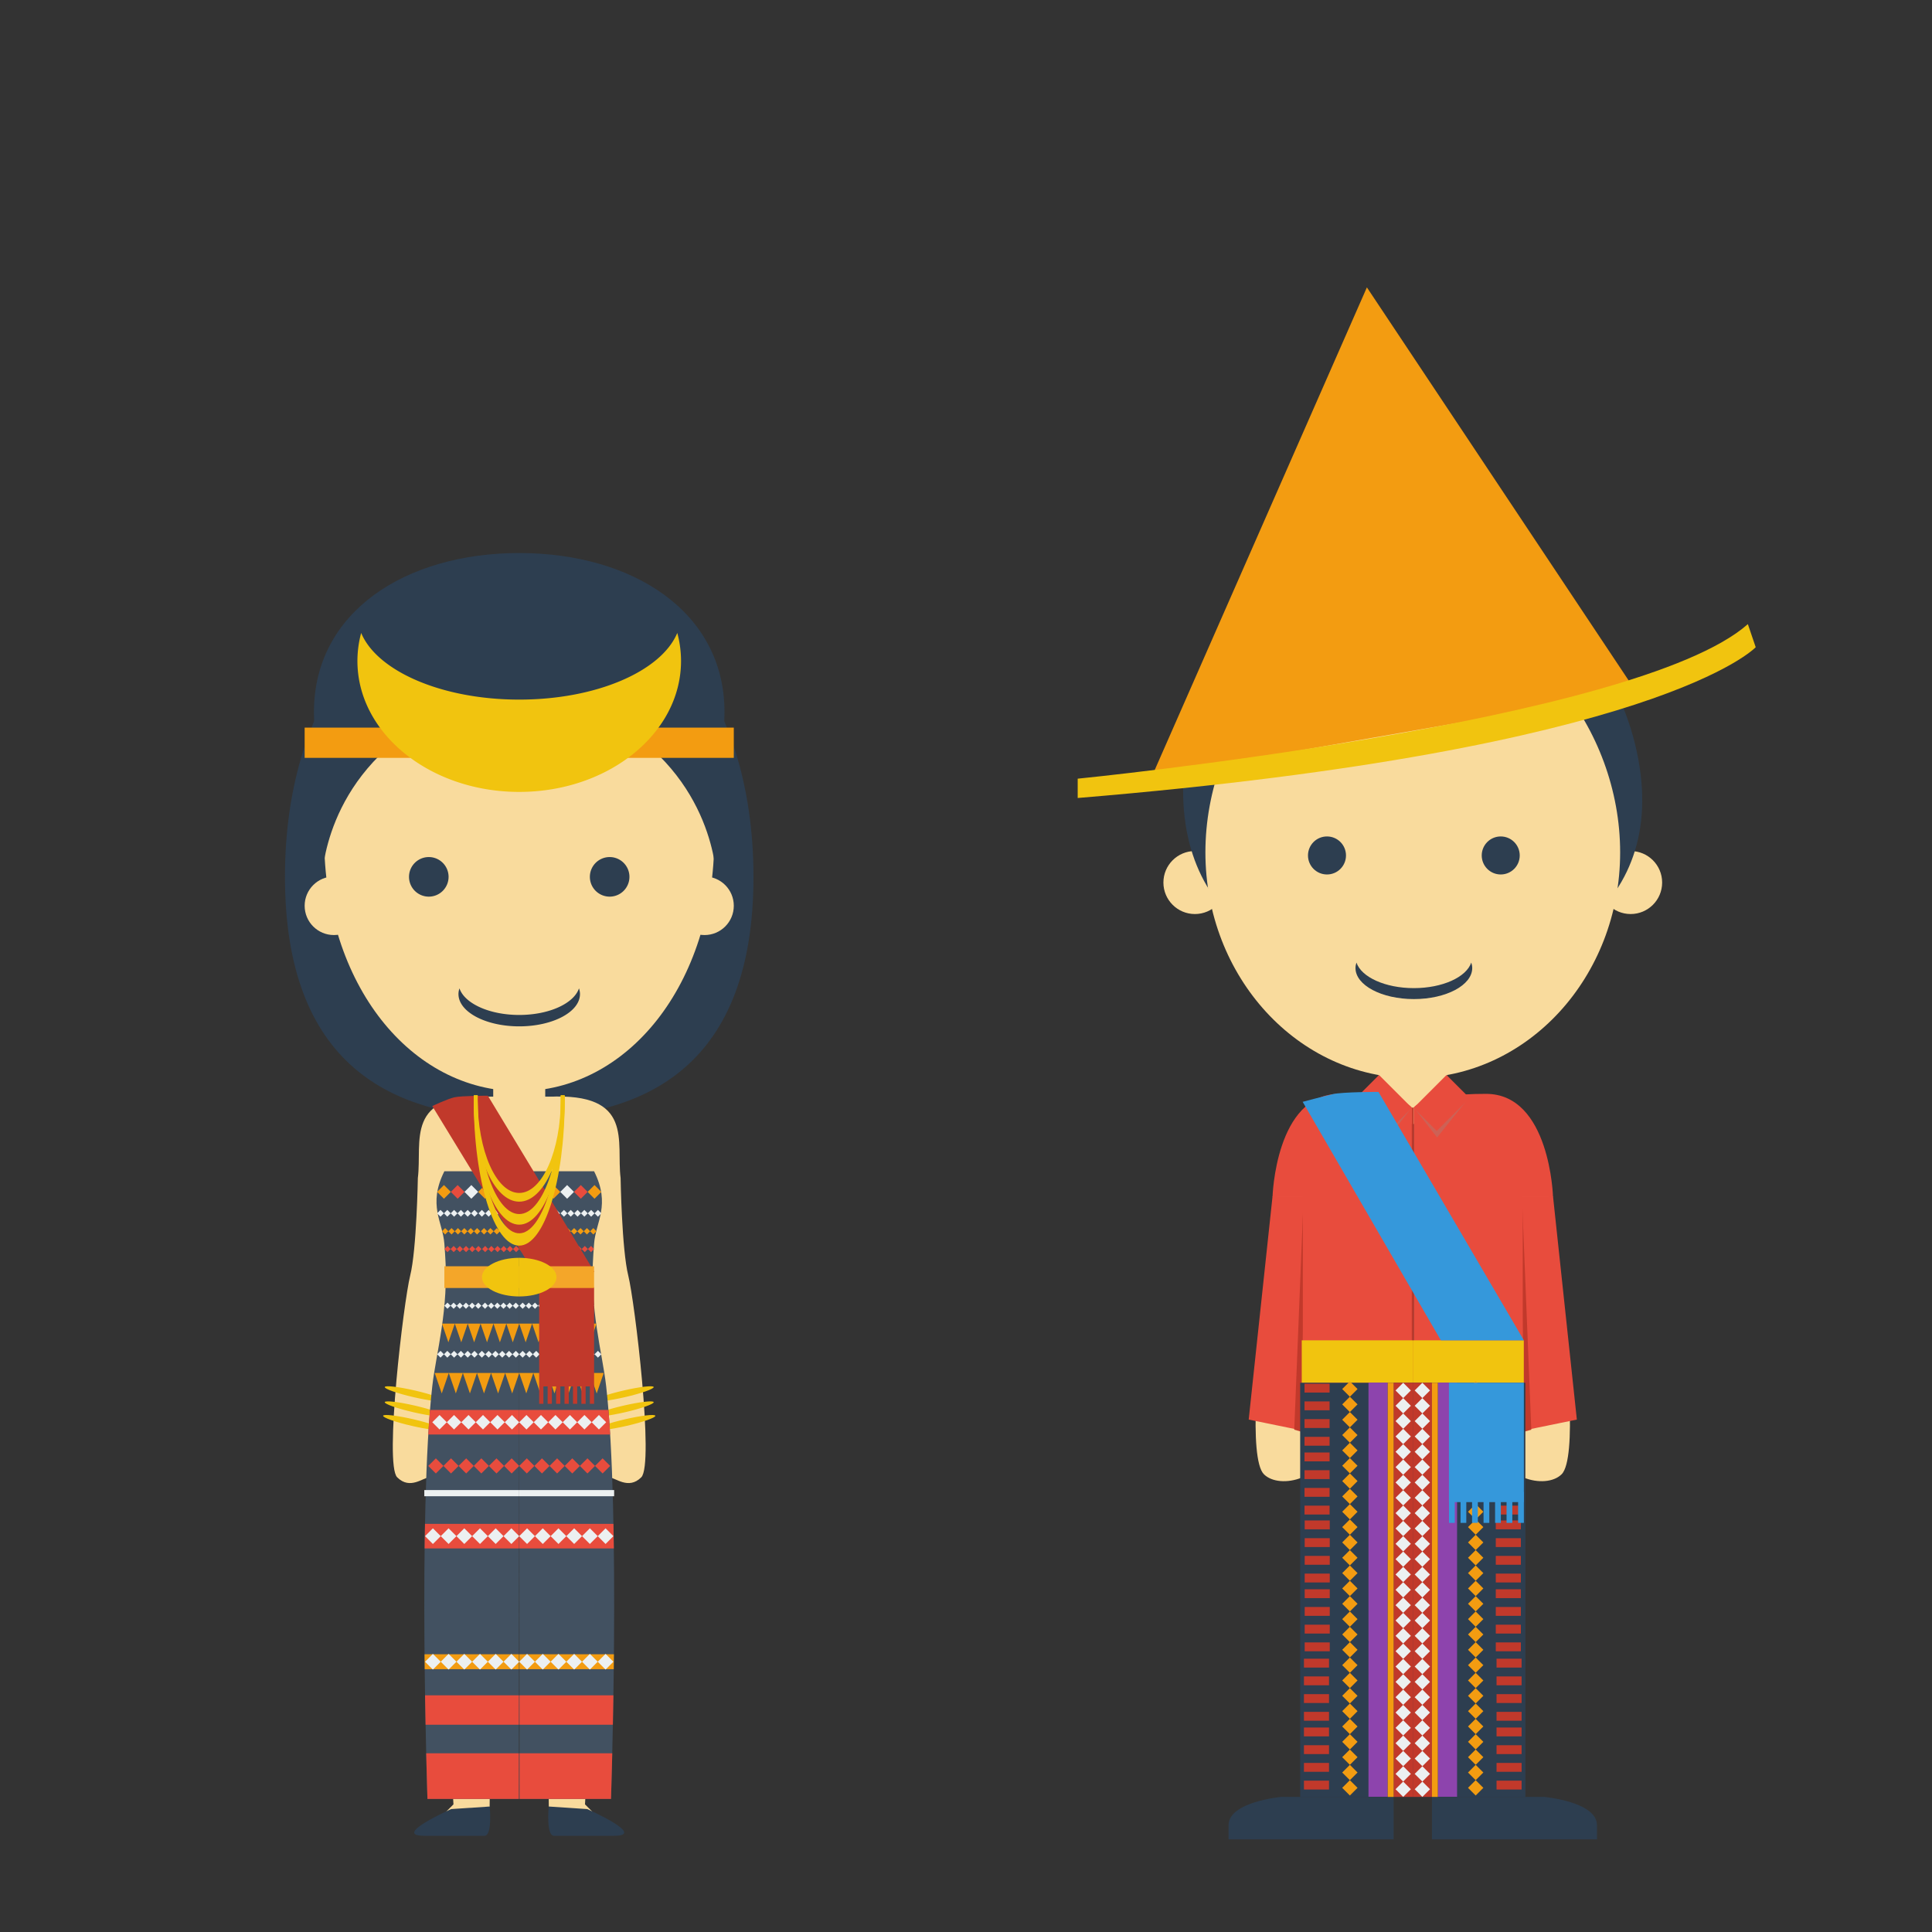 <svg height="800" width="800" xmlns="http://www.w3.org/2000/svg"><rect width="100%" height="100%" fill="#333333" stroke="none"/><g fill="none" fill-rule="evenodd"><path d="m215 463c53.572 0 97-22.584 97-99.94 0-77.355-43.429-126.06-97-126.06-53.572 0-97 48.705-97 126.06 0 77.356 43.428 99.94 97 99.94" fill="#2d3e50"/><path d="m215 370.081c46.944 0 85-33.685 85-75.236 0-41.552-38.056-65.845-85-65.845-46.945 0-85 24.293-85 65.845 0 41.551 38.056 75.236 85 75.236" fill="#2d3e50"/><path d="m138.266 387.185c6.69 0 12.116-5.427 12.116-12.122s-5.425-12.123-12.116-12.123-12.116 5.428-12.116 12.123 5.425 12.122 12.116 12.122m153.468 0c6.691 0 12.116-5.427 12.116-12.122s-5.425-12.123-12.116-12.123-12.116 5.428-12.116 12.123 5.425 12.122 12.116 12.122" fill="#f9db9d"/><path d="m204.23 463.202h21.539v-18.099h-21.539z" fill="#f9db9d"/><path d="m215 451.838c44.61 0 80.773-43.846 80.773-104.922s-36.163-91.916-80.773-91.916-80.773 30.84-80.773 91.916 36.163 104.922 80.773 104.922m0 33.324c5.948 0 10.77-20.472 10.77-21.96 0-1.487-4.822-2.694-10.77-2.694s-10.77 1.207-10.77 2.694c0 1.488 4.822 21.96 10.77 21.96" fill="#f9db9d"/><g fill="#2d3e50"><path d="m177.556 371.281a8.193 8.193 0 0 0 8.19-8.195c0-4.527-3.666-8.196-8.19-8.196s-8.191 3.67-8.191 8.196a8.193 8.193 0 0 0 8.19 8.195m74.89 0a8.193 8.193 0 0 0 8.191-8.195c0-4.527-3.667-8.196-8.19-8.196s-8.192 3.67-8.192 8.196a8.193 8.193 0 0 0 8.191 8.195m-62.188 37.977c-.257.767-.415 1.553-.415 2.36 0 7.385 11.264 13.372 25.158 13.372 13.895 0 25.158-5.987 25.158-13.372 0-.807-.157-1.593-.415-2.36-2.1 6.258-12.366 11.013-24.743 11.013s-22.643-4.755-24.743-11.013"/><path d="m214.993 250c-69.468 2.459-88.202 52.625-81.594 113.451 0 0 .531-41.623 43.907-65.582 0 0 9.68-6.231 37.687-7.05s37.687 7.05 37.687 7.05c43.376 23.959 43.907 65.582 43.907 65.582 6.608-60.826-12.126-110.992-81.594-113.451"/><path d="m215 308.567c32.063 0 58.055-6.43 58.055-14.363 0-7.932-25.992-14.363-58.055-14.363s-58.055 6.431-58.055 14.363c0 7.933 25.992 14.363 58.055 14.363"/></g><path d="m260.155 528.203c2.693 10.775 10.77 78.121 5.385 83.51-5.385 5.386-10.77 0-13.462 0-2.192 0-9.734-82.096-12.465-112.643l-24.613 2.93v-47.848h12c35.837-1.838 28.074 18.66 29.977 33.643 0 0 .486 29.633 3.178 40.408" fill="#f9db9d"/><path d="m258.816 584.777c-6.727 1.553-12.32 2.2-12.496 1.441-.175-.757 5.137-2.628 11.863-4.18 6.727-1.556 12.321-2.2 12.496-1.443.175.758-5.136 2.627-11.863 4.182m0-6.258c-6.727 1.553-12.32 2.2-12.496 1.441-.175-.757 5.137-2.628 11.863-4.18 6.727-1.556 12.321-2.2 12.496-1.443.175.758-5.136 2.627-11.863 4.182m.684 11.897c-6.727 1.553-12.32 2.199-12.496 1.441-.175-.757 5.137-2.628 11.863-4.181 6.727-1.555 12.321-2.199 12.496-1.442.175.758-5.136 2.627-11.863 4.182" fill="#f1c40f"/><path d="m243.248 729.625-1.018 17.534.018.003 3 3c1 1 0 2-6 1-5.055-.843-10.094-2.477-11.562-2.973l-.438-.027s-.039-6.708-.235-18.537z" fill="#f9db9d"/><path d="m243.17 749.1s24.986 11.062 11.118 11.062h-24.928c-3.307 0-2.153-12.123-2.153-12.123z" fill="#2d3e50"/><path d="m215.14 478.806h17.993v-24.654h-17.993z" fill="#f9db9d"/><path d="m215 561v-76h31c7 14 .641 21.023 0 30l-.288 4c-1.695 23.347 3.712 41.053 5.288 55 6 53.107 2 170.894 2 170.894h-37.86z" fill="#425161"/><path d="m249.001 493.536-2.834 2.834-2.834-2.834 2.834-2.834zm-17.001 0-2.833 2.833-2.834-2.834 2.833-2.833z" fill="#f39c11"/><path d="m243.333 493.537-2.832 2.832-2.834-2.834 2.832-2.832zm-16.999-.002-2.834 2.834-2.833-2.833 2.834-2.834z" fill="#e84c3d"/><path d="m237.667 493.536-2.834 2.834-2.834-2.834 2.834-2.834zm-17 0-2.833 2.833-2.833-2.833 2.833-2.833z" fill="#ecf0f1"/><path d="m241.667 548.076h5.333l-2.667 7.75zm-8 7.75 2.666-7.75h-5.333zm2.666-7.75h5.334l-2.667 7.75zm-8 7.75 2.667-7.75h-5.333zm-8-7.75h5.334l-2.667 7.75zm-2.666 7.75 2.666-7.75h-5.333zm26.5 12.686h5.833l-2.917 8.476zm-8.75 8.476 2.916-8.476h-5.833zm2.916-8.476h5.834l-2.917 8.476zm-8.75 8.476 2.917-8.476h-5.833zm-8.75-8.476h5.834l-2.917 8.476zm-2.916 8.476 2.916-8.476h-5.833z" fill="#f39c11"/><path d="m215 502.404 1.406-1.406 1.407 1.406-1.407 1.406zm4.219 1.406-1.406-1.406 1.406-1.406 1.406 1.406zm2.813 0-1.407-1.406 1.407-1.406 1.406 1.406zm2.812 0-1.406-1.406 1.406-1.406 1.407 1.406zm2.813 0-1.406-1.406 1.406-1.406 1.406 1.406zm2.813 0-1.407-1.406 1.407-1.406 1.406 1.406zm3.06 0-1.406-1.406 1.406-1.406 1.407 1.406zm2.813 0-1.406-1.406 1.406-1.406 1.406 1.406zm2.813 0-1.407-1.406 1.407-1.406 1.406 1.406 1.406-1.406 1.407 1.406-1.407 1.406-1.406-1.406zm5.625 0-1.406-1.406 1.406-1.406 1.406 1.406zm2.813 0-1.407-1.406 1.407-1.406 1.406 1.406z" fill="#ecf0f1"/><path d="m215 509.844 1.324-1.324 1.323 1.324-1.323 1.322zm3.971 1.322-1.324-1.322 1.324-1.324 1.323 1.324zm2.647 0-1.324-1.322 1.324-1.324 1.324 1.324zm2.647 0-1.323-1.322 1.323-1.324 1.324 1.324zm2.647 0-1.323-1.322 1.323-1.324 1.324 1.324zm2.648 0-1.324-1.322 1.324-1.324 1.323 1.324zm2.88 0-1.323-1.322 1.323-1.324 1.324 1.324zm2.648 0-1.324-1.322 1.324-1.324 1.323 1.324zm2.647 0-1.324-1.322 1.324-1.324 1.323 1.324 1.324-1.324 1.324 1.324-1.324 1.322-1.324-1.322zm5.294 0-1.323-1.322 1.323-1.324 1.324 1.324zm2.647 0-1.323-1.322 1.323-1.324 1.324 1.324z" fill="#f39c11"/><path d="m215 560.766 1.406-1.406 1.407 1.406-1.407 1.406zm4.219 1.406-1.406-1.406 1.406-1.406 1.406 1.406zm2.813 0-1.407-1.406 1.407-1.406 1.406 1.406zm2.812 0-1.406-1.406 1.406-1.406 1.407 1.406zm2.813 0-1.406-1.406 1.406-1.406 1.406 1.406zm2.813 0-1.407-1.406 1.407-1.406 1.406 1.406zm3.06 0-1.406-1.406 1.406-1.406 1.407 1.406zm2.813 0-1.406-1.406 1.406-1.406 1.406 1.406zm2.813 0-1.407-1.406 1.407-1.406 1.406 1.406 1.406-1.406 1.407 1.406-1.407 1.406-1.406-1.406zm5.625 0-1.406-1.406 1.406-1.406 1.406 1.406zm2.813 0-1.407-1.406 1.407-1.406 1.406 1.406zm-32.454-21.504 1.276-1.277 1.277 1.277-1.277 1.275zm3.829 1.275-1.276-1.275 1.276-1.277 1.277 1.277zm2.553 0-1.276-1.275 1.276-1.277 1.277 1.277zm2.553 0-1.276-1.275 1.276-1.277 1.277 1.277zm2.553 0-1.276-1.275 1.276-1.277 1.277 1.277zm2.553 0-1.276-1.275 1.276-1.277 1.277 1.277zm2.778 0-1.276-1.275 1.276-1.277 1.277 1.277zm2.553 0-1.276-1.275 1.276-1.277 1.277 1.277zm2.553 0-1.276-1.275 1.276-1.277 1.277 1.277 1.276-1.277 1.276 1.277-1.276 1.275-1.276-1.275zm5.106 0-1.277-1.275 1.277-1.277 1.276 1.277zm2.553 0-1.277-1.275 1.277-1.277 1.276 1.277z" fill="#ecf0f1"/><path d="m215 517.203 1.282-1.283 1.282 1.283-1.282 1.281zm3.847 1.281-1.283-1.28 1.283-1.284 1.282 1.283zm2.564 0-1.282-1.28 1.282-1.284 1.282 1.283zm2.565 0-1.283-1.28 1.283-1.284 1.282 1.283zm2.564 0-1.282-1.28 1.282-1.284 1.282 1.283zm2.565 0-1.283-1.28 1.283-1.284 1.282 1.283zm2.79 0-1.282-1.28 1.282-1.284 1.283 1.283zm2.565 0-1.282-1.28 1.282-1.284 1.282 1.283zm2.564 0-1.282-1.28 1.282-1.284 1.283 1.283 1.282-1.283 1.282 1.283-1.282 1.281-1.282-1.28zm5.129 0-1.282-1.28 1.282-1.284 1.283 1.283zm2.565 0-1.282-1.28 1.282-1.284 1.282 1.283z" fill="#e84c3d"/><path d="m251.942 583.834c.264 3.242.502 6.637.715 10.166h-37.632l-.007-10.166zm2.075 47.166c.064 3.369.117 6.762.158 10.166h-39.115l-.007-10.166z" fill="#e84c3d"/><path d="m251.001 588.918-3 3-3-3 3-3zm-18.001 0-3 3-3-3 3-3zm12.001-.001-3 3-3-3 3-3zm-18.002.001-2.999 2.999-3-3 2.999-2.999z" fill="#ecf0f1"/><path d="m239 588.917-3.001 3.001-3-3 3.001-3.001zm-17.999.001-3 3-3-3 3-3zm33 47.165-3.25 3.25-3.25-3.25 3.25-3.25zm-19.501 0-3.25 3.25-3.25-3.25 3.25-3.25zm13.001-.001-3.25 3.25-3.25-3.25 3.25-3.25zm-19.502.001-3.249 3.249-3.25-3.25 3.249-3.249z" fill="#ecf0f1"/><path d="m241 636.082-3.251 3.251-3.25-3.25 3.251-3.251zm-19.499.001-3.25 3.25-3.25-3.25 3.25-3.25z" fill="#ecf0f1"/><path d="m252.657 607.001-3.138 3.138-3.137-3.138 3.137-3.138zm-18.829 0-3.138 3.138-3.137-3.138 3.137-3.138zm12.554-.001-3.138 3.138-3.137-3.138 3.137-3.138zm-18.83.001-3.138 3.138-3.137-3.138 3.137-3.138zm12.554-.001-3.14 3.139-3.137-3.138 3.138-3.139zm-18.829 0-3.139 3.139-3.137-3.138 3.138-3.139z" fill="#e84c3d"/><path d="m253.994 702a2856.18 2856.18 0 0 1 -.214 12.176h-38.664l-.009-12.176zm-.994 42.893h-37.86l-.016-18.893h38.398c-.278 11.668-.523 18.893-.523 18.893z" fill="#e84c3d"/><path d="m254.204 685c-.019 2.088-.04 4.148-.064 6.178h-39.04l-.006-6.178z" fill="#f39c11"/><path d="m215 619.553h39.306v-2.553h-39.306zm39.001 68.536-3.25 3.25-3.25-3.25 3.25-3.25zm-19.501 0-3.25 3.25-3.25-3.25 3.25-3.25zm13.001-.001-3.25 3.25-3.25-3.25 3.25-3.25zm-19.502 0-3.249 3.25-3.25-3.25 3.249-3.25z" fill="#ecf0f1"/><path d="m241 688.088-3.251 3.25-3.25-3.25 3.251-3.25zm-19.499 0-3.25 3.25-3.25-3.25 3.25-3.25z" fill="#ecf0f1"/><path d="m169.845 528.203c-2.693 10.775-10.77 78.121-5.385 83.51 5.385 5.386 10.77 0 13.462 0 2.192 0 9.734-82.096 12.465-112.643l24.613 2.93v-47.848h-12c-35.837-1.838-28.074 18.66-29.977 33.643 0 0-.486 29.633-3.178 40.408" fill="#f9db9d"/><path d="m171.184 584.777c6.727 1.553 12.32 2.2 12.496 1.441.175-.757-5.137-2.628-11.863-4.18-6.727-1.556-12.321-2.2-12.496-1.443-.175.758 5.136 2.627 11.863 4.182m0-6.258c6.727 1.553 12.32 2.2 12.496 1.441.175-.757-5.137-2.628-11.863-4.18-6.727-1.555-12.321-2.2-12.496-1.442s5.136 2.627 11.863 4.182m-.684 11.896c6.727 1.553 12.32 2.199 12.496 1.441.175-.757-5.137-2.628-11.863-4.181-6.727-1.555-12.321-2.199-12.496-1.442-.175.758 5.136 2.627 11.863 4.182" fill="#f1c40f"/><path d="m186.752 729.625 1.018 17.534-.018.003-3 3c-1 1 0 2 6 1 5.055-.843 10.094-2.477 11.562-2.973l.438-.027s.039-6.708.235-18.537z" fill="#f9db9d"/><path d="m186.83 749.1s-24.986 11.062-11.118 11.062h24.927c3.307 0 2.153-12.123 2.153-12.123z" fill="#2d3e50"/><path d="m196.867 478.806h17.993v-24.654h-17.993z" fill="#f9db9d"/><path d="m215 561v-76h-31c-7 14-.641 21.023 0 30l.288 4c1.695 23.347-3.712 41.053-5.288 55-6 53.107-2 170.894-2 170.894h37.86z" fill="#425161"/><path d="m180.999 493.536 2.834 2.834 2.834-2.834-2.834-2.834zm17.001 0 2.833 2.833 2.834-2.834-2.833-2.833z" fill="#f39c11"/><path d="m186.667 493.537 2.832 2.832 2.834-2.834-2.832-2.832zm16.999-.002 2.834 2.834 2.833-2.833-2.834-2.834z" fill="#e84c3d"/><path d="m192.333 493.536 2.834 2.834 2.834-2.834-2.834-2.834zm17 0 2.833 2.833 2.833-2.833-2.833-2.833z" fill="#ecf0f1"/><path d="m188.333 548.076h-5.333l2.667 7.75zm8 7.75-2.666-7.75h5.333zm-2.666-7.75h-5.334l2.667 7.75zm8 7.75-2.667-7.75h5.333zm8-7.75h-5.334l2.667 7.75zm2.666 7.75-2.666-7.75h5.333zm-26.5 12.686h-5.833l2.917 8.476zm8.75 8.476-2.916-8.476h5.833zm-2.916-8.476h-5.834l2.917 8.476zm8.75 8.476-2.917-8.476h5.833zm8.75-8.476h-5.834l2.917 8.476zm2.916 8.476-2.916-8.476h5.833z" fill="#f39c11"/><path d="m215 502.404-1.406-1.406-1.407 1.406 1.407 1.406zm-4.219 1.406 1.406-1.406-1.406-1.406-1.406 1.406zm-2.813 0 1.407-1.406-1.407-1.406-1.406 1.406zm-2.812 0 1.406-1.406-1.406-1.406-1.407 1.406zm-2.813 0 1.406-1.406-1.406-1.406-1.406 1.406zm-2.813 0 1.407-1.406-1.407-1.406-1.406 1.406zm-3.06 0 1.406-1.406-1.406-1.406-1.407 1.406zm-2.813 0 1.406-1.406-1.406-1.406-1.406 1.406zm-2.813 0 1.407-1.406-1.407-1.406-1.406 1.406-1.406-1.406-1.407 1.406 1.407 1.406 1.406-1.406zm-5.625 0 1.406-1.406-1.406-1.406-1.406 1.406zm-2.813 0 1.407-1.406-1.407-1.406-1.406 1.406z" fill="#ecf0f1"/><path d="m215 509.844-1.324-1.324-1.323 1.324 1.323 1.322zm-3.971 1.322 1.324-1.322-1.324-1.324-1.323 1.324zm-2.647 0 1.324-1.322-1.324-1.324-1.324 1.324zm-2.647 0 1.323-1.322-1.323-1.324-1.324 1.324zm-2.647 0 1.323-1.322-1.323-1.324-1.324 1.324zm-2.648 0 1.324-1.322-1.324-1.324-1.323 1.324zm-2.88 0 1.323-1.322-1.323-1.324-1.324 1.324zm-2.648 0 1.324-1.322-1.324-1.324-1.323 1.324zm-2.647 0 1.324-1.322-1.324-1.324-1.323 1.324-1.324-1.324-1.324 1.324 1.324 1.322 1.324-1.322zm-5.294 0 1.323-1.322-1.323-1.324-1.324 1.324zm-2.647 0 1.323-1.322-1.323-1.324-1.324 1.324z" fill="#f39c11"/><path d="m215 560.766-1.406-1.406-1.407 1.406 1.407 1.406zm-4.219 1.406 1.406-1.406-1.406-1.406-1.406 1.406zm-2.813 0 1.407-1.406-1.407-1.406-1.406 1.406zm-2.812 0 1.406-1.406-1.406-1.406-1.407 1.406zm-2.813 0 1.406-1.406-1.406-1.406-1.406 1.406zm-2.813 0 1.407-1.406-1.407-1.406-1.406 1.406zm-3.06 0 1.406-1.406-1.406-1.406-1.407 1.406zm-2.813 0 1.406-1.406-1.406-1.406-1.406 1.406zm-2.813 0 1.407-1.406-1.407-1.406-1.406 1.406-1.406-1.406-1.407 1.406 1.407 1.406 1.406-1.406zm-5.625 0 1.406-1.406-1.406-1.406-1.406 1.406zm-2.813 0 1.407-1.406-1.407-1.406-1.406 1.406zm32.454-21.504-1.276-1.277-1.277 1.277 1.277 1.275zm-3.829 1.275 1.276-1.275-1.276-1.277-1.277 1.277zm-2.553 0 1.276-1.275-1.276-1.277-1.277 1.277zm-2.553 0 1.276-1.275-1.276-1.277-1.277 1.277zm-2.553 0 1.276-1.275-1.276-1.277-1.277 1.277zm-2.553 0 1.276-1.275-1.276-1.277-1.277 1.277zm-2.778 0 1.276-1.275-1.276-1.277-1.277 1.277zm-2.553 0 1.276-1.275-1.276-1.277-1.277 1.277zm-2.553 0 1.276-1.275-1.276-1.277-1.277 1.277-1.276-1.277-1.276 1.277 1.276 1.275 1.276-1.275zm-5.106 0 1.277-1.275-1.277-1.277-1.276 1.277zm-2.553 0 1.277-1.275-1.277-1.277-1.276 1.277z" fill="#ecf0f1"/><path d="m215 517.203-1.282-1.283-1.282 1.283 1.282 1.281zm-3.847 1.281 1.283-1.28-1.283-1.284-1.282 1.283zm-2.564 0 1.282-1.28-1.282-1.284-1.282 1.283zm-2.565 0 1.283-1.28-1.283-1.284-1.282 1.283zm-2.564 0 1.282-1.28-1.282-1.284-1.282 1.283zm-2.565 0 1.283-1.28-1.283-1.284-1.282 1.283zm-2.79 0 1.282-1.28-1.282-1.284-1.283 1.283zm-2.565 0 1.282-1.28-1.282-1.284-1.282 1.283zm-2.564 0 1.282-1.28-1.282-1.284-1.283 1.283-1.282-1.283-1.282 1.283 1.282 1.281 1.282-1.28zm-5.129 0 1.282-1.28-1.282-1.284-1.283 1.283zm-2.565 0 1.282-1.28-1.282-1.284-1.282 1.283z" fill="#e84c3d"/><path d="m178.058 583.834a487.333 487.333 0 0 0 -.715 10.166h37.632l.007-10.166zm-2.075 47.166a1463.71 1463.71 0 0 0 -.159 10.166h39.115l.008-10.166z" fill="#e84c3d"/><path d="m178.999 588.918 3 3 3-3-3-3zm18.001 0 3 3 3-3-3-3zm-12.001-.001 3 3 3-3-3-3zm18.002.001 2.999 2.999 3-3-2.999-2.999z" fill="#ecf0f1"/><path d="m191 588.917 3.001 3.001 3-3-3.001-3.001zm17.999.001 3 3 3-3-3-3zm-33 47.165 3.25 3.25 3.25-3.25-3.25-3.25zm19.501 0 3.25 3.25 3.25-3.25-3.25-3.25zm-13.001-.001 3.25 3.25 3.25-3.25-3.25-3.25zm19.502.001 3.249 3.249 3.25-3.25-3.249-3.249z" fill="#ecf0f1"/><path d="m189 636.082 3.251 3.251 3.25-3.25-3.251-3.251zm19.499.001 3.25 3.25 3.25-3.25-3.25-3.25z" fill="#ecf0f1"/><path d="m177.343 607.001 3.138 3.138 3.137-3.138-3.137-3.138zm18.829 0 3.138 3.138 3.137-3.138-3.137-3.138zm-12.554-.001 3.138 3.138 3.137-3.138-3.137-3.138zm18.83.001 3.138 3.138 3.137-3.138-3.137-3.138zm-12.554-.001 3.14 3.139 3.137-3.138-3.138-3.139zm18.829 0 3.139 3.139 3.137-3.138-3.138-3.139z" fill="#e84c3d"/><path d="m176.006 702c.066 4.289.139 8.359.214 12.176h38.664l.009-12.176zm.994 42.893h37.86l.015-18.893h-38.398c.278 11.668.523 18.893.523 18.893z" fill="#e84c3d"/><path d="m175.796 685c.019 2.088.04 4.148.064 6.178h39.04l.006-6.178z" fill="#f39c11"/><path d="m175.694 619.553h39.306v-2.553h-39.306zm.305 68.536 3.25 3.25 3.25-3.25-3.25-3.25zm19.501 0 3.25 3.25 3.25-3.25-3.25-3.25zm-13.001-.001 3.25 3.25 3.25-3.25-3.25-3.25zm19.502 0 3.249 3.25 3.25-3.25-3.249-3.25z" fill="#ecf0f1"/><path d="m189 688.088 3.251 3.25 3.25-3.25-3.251-3.25zm19.499 0 3.25 3.25 3.25-3.25-3.25-3.25z" fill="#ecf0f1"/><path d="m126.15 313.813h177.7v-12.521h-177.7z" fill="#f39c11"/><path d="m149.553 262.088a44.481 44.481 0 0 0 -1.553 11.6c0 29.949 29.997 54.226 67 54.226 37.004 0 67-24.277 67-54.226a44.48 44.48 0 0 0 -1.552-11.6c-6.565 15.78-33.366 27.604-65.448 27.604-32.081 0-58.882-11.823-65.447-27.604" fill="#f1c40f"/><path d="m179 458s6.262-2.979 9.175-3.635 13.835-.656 13.835-.656l44.126 73h-25.195z" fill="#c1392b"/><path d="m246 581.292v-48.292h-22.743v48.292h1.752v-7.204h1.752v7.204h1.752v-7.204h1.752v7.204h1.752v-7.204h1.735v7.204h1.752v-7.204h1.753v7.204h1.752v-7.204h1.734v7.204h1.753v-7.204h1.752v7.204z" fill="#c1392b"/><g fill="#f1c40f"><path d="m196.197 453.582c-.008.699-.017 1.396-.017 2.102 0 33.193 8.426 60.101 18.82 60.101s18.82-26.908 18.82-60.101c0-.706-.01-1.403-.017-2.102h-1.597c.008.699.017 1.396.017 2.102 0 30.375-7.711 55-17.223 55s-17.222-24.625-17.222-55c0-.706.008-1.403.016-2.102z"/><path d="m196.197 453.582c-.008.602-.017 1.203-.017 1.809 0 28.56 8.426 51.712 18.82 51.712s18.82-23.152 18.82-51.712c0-.606-.01-1.207-.017-1.809h-1.597c.008.602.017 1.203.017 1.809 0 26.136-7.711 47.324-17.223 47.324s-17.222-21.188-17.222-47.324c0-.606.008-1.207.016-1.809z"/><path d="m196.197 453.582c-.008.496-.017.988-.017 1.486 0 23.481 8.426 42.514 18.82 42.514s18.82-19.033 18.82-42.514c0-.498-.01-.99-.017-1.486h-1.597c.008.494.017.988.017 1.486 0 21.489-7.711 38.907-17.223 38.907s-17.222-17.418-17.222-38.907c0-.498.008-.992.016-1.486z"/></g><path d="m215 533.334h31v-9h-31z" fill="#f4a629"/><path d="m215 520.834c8.522 0 15.43 3.582 15.43 8s-6.908 8-15.43 8z" fill="#f1c40f"/><path d="m184 533.334h31v-9h-31z" fill="#f4a629"/><path d="m215 520.834c-8.522 0-15.43 3.582-15.43 8s6.908 8 15.43 8z" fill="#f1c40f"/><path d="m570.84 461.88h28.32v-23.797h-28.32z" fill="#f9db9d"/><path d="m585 465.422c7.82 0 14.16-1.586 14.16-3.542s-6.34-3.542-14.16-3.542-14.16 1.586-14.16 3.542 6.34 3.542 14.16 3.542m90.217-86.939c7.204 0 13.043-5.84 13.043-13.043 0-7.204-5.839-13.044-13.043-13.044s-13.043 5.84-13.043 13.044c0 7.203 5.839 13.043 13.043 13.043m-180.434 0c7.204 0 13.043-5.84 13.043-13.043 0-7.204-5.839-13.044-13.043-13.044s-13.043 5.84-13.043 13.044c0 7.203 5.839 13.043 13.043 13.043" fill="#f9db9d"/><path d="m585 405.678c52.827 0 108.457-29.678 92.108-97.304-8.906-36.84-39.281-76.24-92.108-76.24s-91.07 60.74-93.526 76.24c-11.348 71.626 40.699 97.304 93.526 97.304" fill="#2d3e50"/><path d="m585 446.418c47.424 0 85.869-41.851 85.869-93.478 0-51.626-38.445-100-85.869-100s-85.869 48.374-85.869 100c0 51.627 38.445 93.478 85.869 93.478" fill="#f9db9d"/><path d="m549.477 362.099c4.346 0 7.869-3.525 7.869-7.873s-3.523-7.873-7.87-7.873-7.868 3.525-7.868 7.873 3.523 7.873 7.869 7.873m71.942 0c4.346 0 7.869-3.525 7.869-7.873s-3.523-7.873-7.87-7.873-7.868 3.525-7.868 7.873 3.523 7.873 7.869 7.873m-59.74 36.482c-.248.737-.4 1.492-.4 2.267 0 7.095 10.821 12.846 24.168 12.846 13.348 0 24.17-5.75 24.17-12.846 0-.775-.153-1.53-.4-2.267-2.018 6.012-11.88 10.58-23.77 10.58-11.889 0-21.75-4.568-23.769-10.58m-31.07 345.478s-21.886 1.953-21.886 11.717v5.858h68.346v-17.575z" fill="#2d3e50"/><path d="m529.877 480.019s-4.348 56.522-6.522 67.391c-2.174 10.87-6.52 56.522 0 63.043 6.522 6.522 26.087 2.174 28.261-15.217s6.522-78.261 6.522-78.261v-36.956z" fill="#f9db9d"/><path d="m526.928 495.384-9.869 92.435 24.75 5.065 6.75-97.5z" fill="#e84c3d"/><path d="m540.31 482.634-4.387 109.366 3.1.884z" fill="#c1392b"/><path d="m584.625 458.634v124.5s-1.566 6-5.316 6-39.837-.158-39.837-.158v-93.358h-12.544s1.204-42.678 27.744-42.678 29.953 5.694 29.953 5.694" fill="#e84c3d"/><path d="m562.924 456 12 15 9.326-12z" fill="#cd6155"/><path d="m571.023 445.134-9.546 9.546 13.602 13.602 9.546-9.546z" fill="#e84c3d"/><path d="m584.625 583.884h.375v-125.25h-.375z" fill="#c1392b"/><path d="m539.025 572.575h45.975v-17.575h-45.975z" fill="#f1c40f"/><path d="m538.375 744.059h46.625v-171.484h-46.625z" fill="#2d3e50"/><path d="m577.068 744.059h7.932v-171.484h-7.932z" fill="#c1392b"/><path d="m566.659 744h7.932v-171.484h-7.932z" fill="#8d44ad"/><path d="m581.034 610.683-3.175-3.175 3.176-3.176 3.175 3.175zm.001-19.054-3.177-3.177 3.176-3.176 3.177 3.177zm0 12.702-3.177-3.177 3.176-3.176 3.177 3.177z" fill="#ecf0f1"/><path d="m581.034 585.277-3.176-3.176 3.176-3.176 3.176 3.176zm0 12.703-3.175-3.175 3.176-3.175 3.175 3.175zm.001-19.054-3.176-3.176 3.175-3.175 3.176 3.176zm0 107.971-3.176-3.175 3.176-3.175 3.175 3.175zm0-19.052-3.177-3.176 3.176-3.176 3.176 3.176zm.001 12.702-3.177-3.177 3.175-3.175 3.177 3.177zm-.002-19.055-3.175-3.175 3.176-3.176 3.175 3.175z" fill="#ecf0f1"/><path d="m581.034 674.195-3.175-3.175 3.176-3.176 3.175 3.175zm0-19.053-3.175-3.175 3.176-3.176 3.175 3.175zm0-6.352-3.175-3.175 3.176-3.176 3.175 3.175zm.001-19.054-3.177-3.177 3.175-3.175 3.177 3.177zm0 12.702-3.176-3.176 3.176-3.176 3.176 3.176zm0-19.053-3.176-3.175 3.176-3.176 3.175 3.175z" fill="#ecf0f1"/><path d="m581.034 636.088-3.175-3.175 3.176-3.176 3.175 3.175zm.001-19.055-3.175-3.175 3.175-3.175 3.175 3.175zm0 107.973-3.177-3.177 3.176-3.176 3.177 3.177zm0-19.053-3.177-3.177 3.176-3.176 3.177 3.177zm0 12.7-3.177-3.175 3.176-3.176 3.175 3.175zm0-19.053-3.176-3.175 3.176-3.176 3.175 3.175z" fill="#ecf0f1"/><path d="m581.034 712.303-3.175-3.175 3.176-3.176 3.175 3.175zm0-19.054-3.176-3.176 3.176-3.176 3.176 3.176zm0 50.81-3.176-3.175 3.176-3.176 3.176 3.176zm.001-6.351-3.177-3.177 3.176-3.176 3.177 3.177z" fill="#ecf0f1"/><path d="m581.033 731.356-3.175-3.175 3.176-3.176 3.175 3.175z" fill="#ecf0f1"/><g fill="#f39c11"><path d="m558.952 610.107-3.175-3.175 3.176-3.176 3.175 3.175zm.001-19.053-3.177-3.177 3.176-3.176 3.177 3.177zm0 12.702-3.177-3.177 3.176-3.176 3.177 3.177z"/><path d="m558.952 584.702-3.176-3.176 3.176-3.176 3.176 3.176zm0 12.703-3.175-3.175 3.176-3.176 3.175 3.175zm.001-19.054-3.176-3.176 3.175-3.175 3.176 3.176zm0 107.971-3.176-3.175 3.176-3.176 3.175 3.175zm0-19.053-3.177-3.176 3.176-3.176 3.176 3.176zm.001 12.703-3.177-3.177 3.175-3.175 3.177 3.177zm-.002-19.055-3.175-3.175 3.176-3.176 3.175 3.175z"/><path d="m558.952 673.62-3.175-3.175 3.176-3.176 3.175 3.175zm0-19.054-3.175-3.175 3.176-3.176 3.175 3.175zm0-6.351-3.175-3.175 3.176-3.176 3.175 3.175zm.001-19.054-3.177-3.177 3.175-3.175 3.177 3.177zm0 12.702-3.176-3.176 3.176-3.176 3.176 3.176zm0-19.053-3.176-3.175 3.176-3.176 3.175 3.175z"/><path d="m558.952 635.513-3.175-3.175 3.176-3.176 3.175 3.175zm.001-19.055-3.175-3.175 3.175-3.175 3.175 3.175zm0 107.973-3.177-3.177 3.176-3.176 3.177 3.177zm0-19.053-3.177-3.177 3.176-3.176 3.177 3.177zm0 12.7-3.177-3.175 3.176-3.176 3.175 3.175zm0-19.054-3.176-3.175 3.176-3.176 3.175 3.175z"/><path d="m558.952 711.727-3.175-3.175 3.176-3.176 3.175 3.175zm0-19.053-3.176-3.176 3.176-3.176 3.176 3.176zm0 50.81-3.176-3.176 3.176-3.176 3.176 3.176zm.001-6.351-3.177-3.177 3.176-3.176 3.177 3.177z"/><path d="m558.951 730.781-3.175-3.175 3.176-3.176 3.175 3.175zm15.674 13.278h2.443v-171.484h-2.443z"/></g><path d="m539.938 690.504h10.38v-3.667h-10.38zm0 7.336h10.38v-3.667h-10.38zm0 7.336h10.38v-3.668h-10.38zm0 7.334h10.38v-3.667h-10.38zm0 6.484h10.38v-3.667h-10.38zm0 7.336h10.38v-3.668h-10.38zm0 7.334h10.38v-3.667h-10.38zm0 7.336h10.38v-3.667h-10.38zm.307-107.741h10.38v-3.667h-10.38zm0 7.336h10.38v-3.667h-10.38zm0 7.336h10.38v-3.668h-10.38zm0 7.334h10.38v-3.667h-10.38zm0 6.484h10.38v-3.668h-10.38zm0 7.335h10.38v-3.667h-10.38zm0 7.335h10.38v-3.667h-10.38zm0 7.336h10.38v-3.668h-10.38zm-.073-107.126h10.38v-3.668h-10.38zm0 7.335h10.38v-3.667h-10.38zm0 7.335h10.38v-3.667h-10.38zm0 7.336h10.38v-3.668h-10.38zm0 6.483h10.38v-3.667h-10.38zm0 7.335h10.38v-3.667h-10.38zm0 7.336h10.38v-3.668h-10.38zm0 7.335h10.38v-3.667h-10.38z" fill="#c1392b"/><path d="m639.392 744.059s21.886 1.953 21.886 11.717v5.858h-68.346v-17.575z" fill="#2d3e50"/><path d="m640.123 480.019s4.348 56.522 6.522 67.391c2.174 10.87 6.52 56.522 0 63.043-6.522 6.522-26.087 2.174-28.261-15.217s-6.522-78.261-6.522-78.261v-36.956z" fill="#f9db9d"/><path d="m643.072 495.384 9.869 92.435-24.75 5.065-6.75-97.5z" fill="#e84c3d"/><path d="m629.69 482.634 4.387 109.366-3.1.884z" fill="#c1392b"/><path d="m585.375 458.634v124.5s1.566 6 5.316 6 39.837-.158 39.837-.158v-93.358h12.544s-1.204-42.678-27.744-42.678-29.953 5.694-29.953 5.694" fill="#e84c3d"/><path d="m607.076 456-12 15-9.326-12z" fill="#cd6155"/><path d="m598.977 445.134 9.546 9.546-13.602 13.602-9.546-9.546z" fill="#e84c3d"/><path d="m585 583.884h.375v-125.25h-.375z" fill="#c1392b"/><path d="m585 572.575h45.975v-17.575h-45.975z" fill="#f1c40f"/><path d="m585 744.059h46.625v-171.484h-46.625z" fill="#2d3e50"/><path d="m585 744.059h7.932v-171.484h-7.932z" fill="#c1392b"/><path d="m595.409 744h7.932v-171.484h-7.932z" fill="#8d44ad"/><path d="m588.966 610.683 3.175-3.175-3.176-3.176-3.175 3.175zm-.001-19.054 3.177-3.177-3.176-3.176-3.177 3.177zm0 12.702 3.177-3.177-3.176-3.176-3.177 3.177z" fill="#ecf0f1"/><path d="m588.966 585.277 3.176-3.176-3.176-3.176-3.176 3.176zm0 12.703 3.175-3.175-3.176-3.175-3.175 3.175zm-.001-19.054 3.176-3.176-3.175-3.175-3.176 3.176zm0 107.971 3.176-3.175-3.176-3.175-3.175 3.175zm0-19.052 3.177-3.176-3.176-3.176-3.176 3.176zm-.001 12.702 3.177-3.177-3.175-3.175-3.177 3.177zm.002-19.055 3.175-3.175-3.176-3.176-3.175 3.175z" fill="#ecf0f1"/><path d="m588.966 674.195 3.175-3.175-3.176-3.176-3.175 3.175zm0-19.053 3.175-3.175-3.176-3.176-3.175 3.175zm0-6.352 3.175-3.175-3.176-3.176-3.175 3.175zm-.001-19.054 3.177-3.177-3.175-3.175-3.177 3.177zm0 12.702 3.176-3.176-3.176-3.176-3.176 3.176zm0-19.053 3.176-3.175-3.176-3.176-3.175 3.175z" fill="#ecf0f1"/><path d="m588.966 636.088 3.175-3.175-3.176-3.176-3.175 3.175zm-.001-19.055 3.175-3.175-3.175-3.175-3.175 3.175zm0 107.973 3.177-3.177-3.176-3.176-3.177 3.177zm0-19.053 3.177-3.177-3.176-3.176-3.177 3.177zm0 12.7 3.177-3.175-3.176-3.176-3.175 3.175zm0-19.053 3.176-3.175-3.176-3.176-3.175 3.175z" fill="#ecf0f1"/><path d="m588.966 712.303 3.175-3.175-3.176-3.176-3.175 3.175zm0-19.054 3.176-3.176-3.176-3.176-3.176 3.176zm0 50.81 3.176-3.175-3.176-3.176-3.176 3.176zm-.001-6.351 3.177-3.177-3.176-3.176-3.177 3.177z" fill="#ecf0f1"/><path d="m588.967 731.356 3.175-3.175-3.176-3.176-3.175 3.175z" fill="#ecf0f1"/><g fill="#f39c11"><path d="m611.048 610.107 3.175-3.175-3.176-3.176-3.175 3.175zm-.001-19.053 3.177-3.177-3.176-3.176-3.177 3.177zm0 12.702 3.177-3.177-3.176-3.176-3.177 3.177z"/><path d="m611.048 584.702 3.176-3.176-3.176-3.176-3.176 3.176zm0 12.703 3.175-3.175-3.176-3.176-3.175 3.175zm-.001-19.054 3.176-3.176-3.175-3.175-3.176 3.176zm0 107.971 3.176-3.175-3.176-3.176-3.175 3.175zm0-19.053 3.177-3.176-3.176-3.176-3.176 3.176zm-.001 12.703 3.177-3.177-3.175-3.175-3.177 3.177zm.002-19.055 3.175-3.175-3.176-3.176-3.175 3.175z"/><path d="m611.048 673.62 3.175-3.175-3.176-3.176-3.175 3.175zm0-19.054 3.175-3.175-3.176-3.176-3.175 3.175zm0-6.351 3.175-3.175-3.176-3.176-3.175 3.175zm-.001-19.054 3.177-3.177-3.175-3.175-3.177 3.177zm0 12.702 3.176-3.176-3.176-3.176-3.176 3.176zm0-19.053 3.176-3.175-3.176-3.176-3.175 3.175z"/><path d="m611.048 635.513 3.175-3.175-3.176-3.176-3.175 3.175zm-.001-19.055 3.175-3.175-3.175-3.175-3.175 3.175zm0 107.973 3.177-3.177-3.176-3.176-3.177 3.177zm0-19.053 3.177-3.177-3.176-3.176-3.177 3.177zm0 12.7 3.177-3.175-3.176-3.176-3.175 3.175zm0-19.054 3.176-3.175-3.176-3.176-3.175 3.175z"/><path d="m611.048 711.727 3.175-3.175-3.176-3.176-3.175 3.175zm0-19.053 3.176-3.176-3.176-3.176-3.176 3.176zm0 50.81 3.176-3.176-3.176-3.176-3.176 3.176zm-.001-6.351 3.177-3.177-3.176-3.176-3.177 3.177z"/><path d="m611.049 730.781 3.175-3.175-3.176-3.176-3.175 3.175zm-18.117 13.278h2.443v-171.484h-2.443z"/></g><path d="m619.682 690.504h10.38v-3.667h-10.38zm0 7.336h10.38v-3.667h-10.38zm0 7.336h10.38v-3.668h-10.38zm0 7.334h10.38v-3.667h-10.38zm0 6.484h10.38v-3.667h-10.38zm0 7.336h10.38v-3.668h-10.38zm0 7.334h10.38v-3.667h-10.38zm0 7.336h10.38v-3.667h-10.38zm-.307-107.741h10.38v-3.667h-10.38zm0 7.336h10.38v-3.667h-10.38zm0 7.336h10.38v-3.668h-10.38zm0 7.334h10.38v-3.667h-10.38zm0 6.484h10.38v-3.668h-10.38zm0 7.335h10.38v-3.667h-10.38zm0 7.335h10.38v-3.667h-10.38zm0 7.336h10.38v-3.668h-10.38zm.073-107.126h10.38v-3.668h-10.38zm0 7.335h10.38v-3.667h-10.38zm0 7.335h10.38v-3.667h-10.38zm0 7.336h10.38v-3.668h-10.38zm0 6.483h10.38v-3.667h-10.38zm0 7.335h10.38v-3.667h-10.38zm0 7.336h10.38v-3.668h-10.38zm0 7.335h10.38v-3.667h-10.38z" fill="#c1392b"/><path d="m539.4 456.241s8.544-2.262 12.518-3.187c3.974-.924 18.877-.924 18.877-.924l60.205 102.87h-34.375zm60.568 165.759h31.032v-49.425h-31.031z" fill="#3598db"/><path d="m600 630.593h2.388v-12.854h-2.388zm9.553 0h2.388v-12.854h-2.388zm9.529 0h2.388v-12.854h-2.388zm-14.305 0h2.388v-12.854h-2.388zm23.835 0h2.388v-12.854h-2.388zm-14.306 0h2.388v-12.854h-2.388zm9.529 0h2.388v-12.854h-2.388z" fill="#3598db"/><path d="m477 321.434 89-202.434 111.5 167.434z" fill="#f39c11"/><path d="m446.25 322.434s231.25-23 277.5-64l3.25 9.566s-39.5 42.434-280.75 62.434z" fill="#f1c40f"/></g></svg>